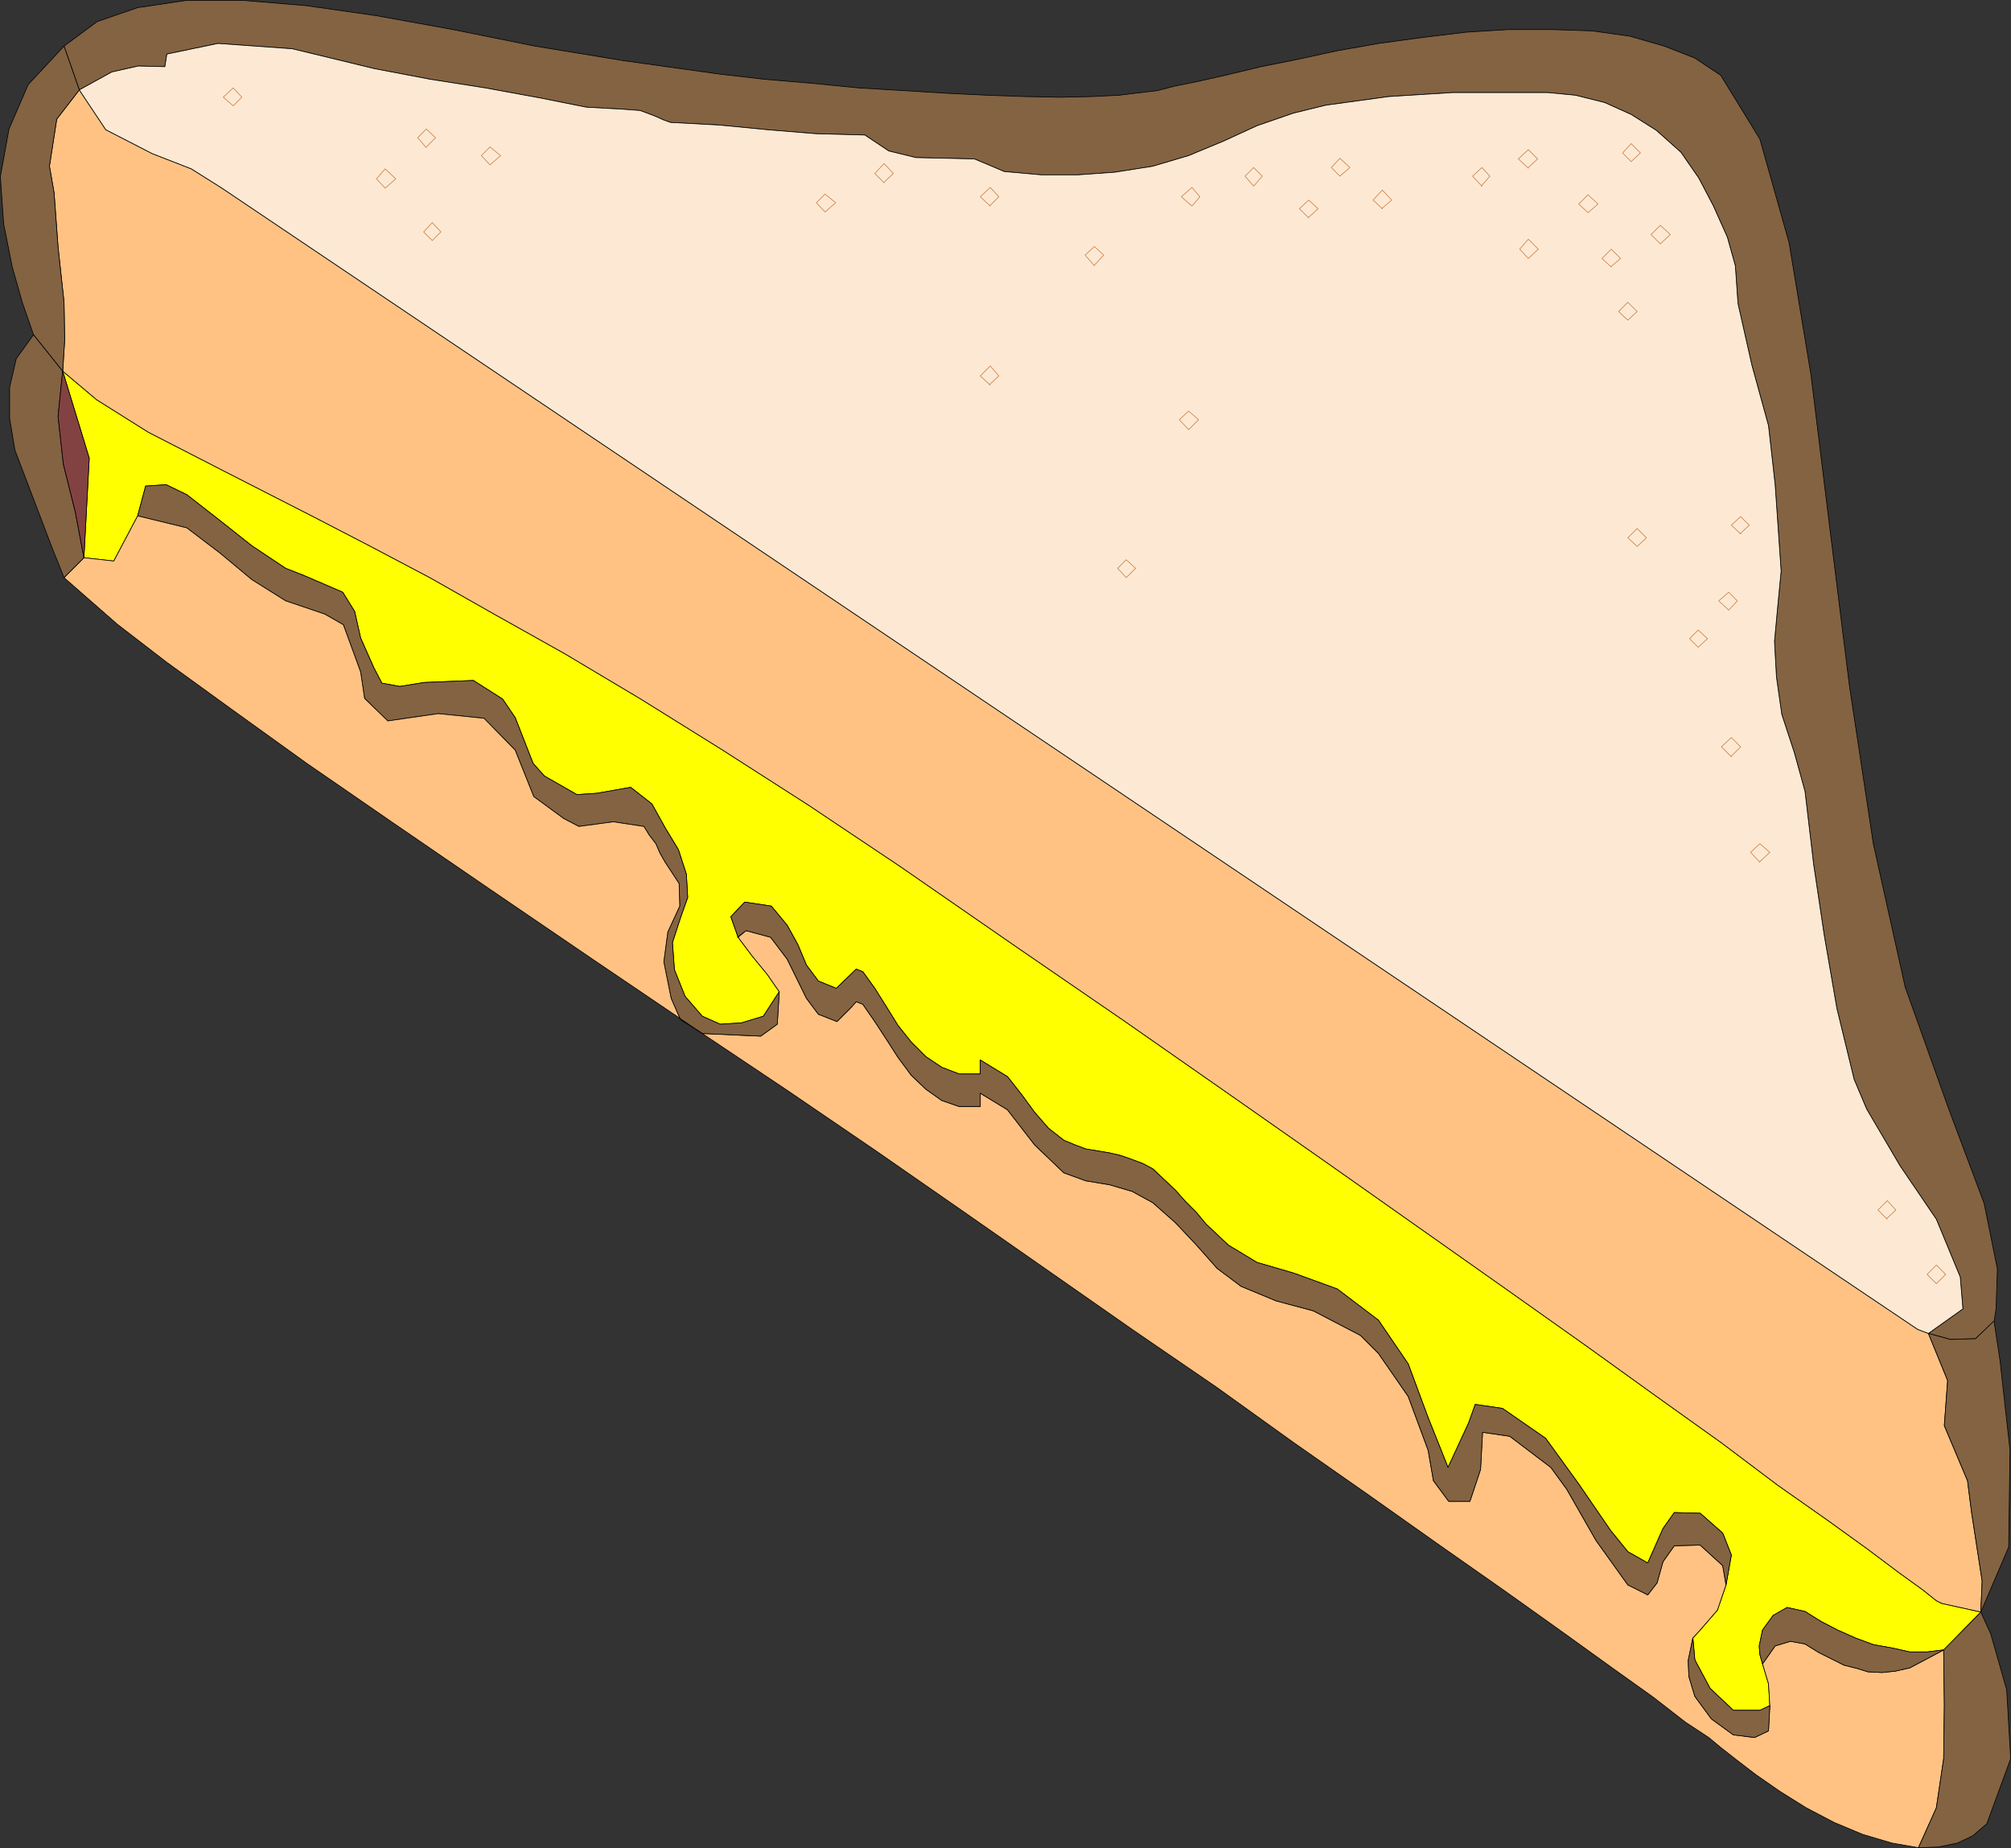<?xml version="1.0" encoding="UTF-8" standalone="no"?>
<svg
   version="1.0"
   width="129.595mm"
   height="119.072mm"
   id="svg63"
   sodipodi:docname="Sandwich - Half 2.wmf"
   xmlns:inkscape="http://www.inkscape.org/namespaces/inkscape"
   xmlns:sodipodi="http://sodipodi.sourceforge.net/DTD/sodipodi-0.dtd"
   xmlns="http://www.w3.org/2000/svg"
   xmlns:svg="http://www.w3.org/2000/svg">
  <rect width="100%" height="100%" fill="#333333" stroke="none"/>
  <sodipodi:namedview
     id="namedview63"
     pagecolor="#ffffff"
     bordercolor="#000000"
     borderopacity="0.25"
     inkscape:showpageshadow="2"
     inkscape:pageopacity="0.0"
     inkscape:pagecheckerboard="0"
     inkscape:deskcolor="#d1d1d1"
     inkscape:document-units="mm" />
  <defs
     id="defs1">
    <pattern
       id="WMFhbasepattern"
       patternUnits="userSpaceOnUse"
       width="6"
       height="6"
       x="0"
       y="0" />
  </defs>
  <path
     style="fill:#836342;fill-opacity:1;fill-rule:evenodd;stroke:none"
     d="m 15.594,11.231 3.717,10.665 7.918,-4.363 6.464,-1.454 6.464,0.162 0.485,-3.07 12.443,-2.585 18.099,1.293 20.038,4.848 13.574,2.585 13.413,2.101 13.251,2.424 11.312,2.262 8.726,0.485 4.363,0.323 1.778,0.646 2.101,0.808 1.778,0.808 1.778,0.646 11.958,0.646 11.635,1.131 11.797,0.97 11.958,0.323 5.818,3.878 6.626,1.616 7.272,0.162 6.949,0.162 3.878,1.616 3.394,1.454 9.05,0.808 h 8.888 l 9.05,-0.646 9.211,-1.454 8.726,-2.585 8.565,-3.555 8.08,-3.717 8.888,-3.07 7.918,-1.939 15.352,-2.101 15.514,-0.97 h 15.514 7.595 l 6.787,0.646 7.11,1.778 6.464,2.909 6.141,3.878 5.979,5.333 4.363,6.302 3.555,6.787 3.394,7.595 1.939,6.949 0.646,9.211 3.394,15.028 4.04,14.705 1.616,14.382 1.454,21.007 -0.808,8.403 -0.808,8.726 0.485,8.726 1.293,9.049 3.07,9.372 2.586,9.372 2.101,17.775 2.586,17.29 3.07,17.775 4.202,17.29 3.07,7.272 8.08,13.735 8.888,13.089 5.818,14.059 0.646,7.756 -8.403,5.979 5.333,1.454 6.141,-0.162 4.525,-4.201 0.485,-3.07 0.323,-9.696 -3.232,-15.998 -8.726,-23.269 -10.504,-29.41 -7.757,-34.904 -5.818,-38.459 -4.848,-38.944 -4.525,-36.843 -5.333,-32.157 -7.11,-25.209 -9.534,-15.513 -6.302,-4.201 -7.434,-2.909 -8.403,-2.424 -9.211,-1.293 -9.858,-0.323 h -10.504 l -10.342,0.646 -10.666,1.293 -10.666,1.454 -10.019,1.778 -9.696,2.101 -8.888,1.778 -8.08,1.939 -7.11,1.616 -5.656,1.131 -4.363,1.131 -4.04,0.485 -5.333,0.646 -6.626,0.323 -7.757,0.162 -8.403,-0.162 -9.211,-0.323 -10.019,-0.485 L 220.018,22.057 209.191,21.411 197.717,20.28 186.244,19.31 175.093,18.018 151.985,14.786 130.33,11.231 110.292,7.191 91.546,3.797 74.578,1.374 59.065,0.081 H 45.49 L 33.532,1.858 23.674,5.252 Z"
     id="path1" />
  <path
     style="fill:none;stroke:#000000;stroke-width:0.162px;stroke-linecap:round;stroke-linejoin:round;stroke-miterlimit:4;stroke-dasharray:none;stroke-opacity:1"
     d="m 15.594,11.231 3.717,10.665 7.918,-4.363 6.464,-1.454 6.464,0.162 0.485,-3.07 12.443,-2.585 18.099,1.293 20.038,4.848 13.574,2.585 13.413,2.101 13.251,2.424 11.312,2.262 8.726,0.485 4.363,0.323 1.778,0.646 2.101,0.808 1.778,0.808 1.778,0.646 11.958,0.646 11.635,1.131 11.797,0.97 11.958,0.323 5.818,3.878 6.626,1.616 7.272,0.162 6.949,0.162 3.878,1.616 3.394,1.454 9.05,0.808 h 8.888 l 9.05,-0.646 9.211,-1.454 8.726,-2.585 8.565,-3.555 8.08,-3.717 8.888,-3.07 7.918,-1.939 15.352,-2.101 15.514,-0.97 h 15.514 7.595 l 6.787,0.646 7.11,1.778 6.464,2.909 6.141,3.878 5.979,5.333 4.363,6.302 3.555,6.787 3.394,7.595 1.939,6.949 0.646,9.211 3.394,15.028 4.04,14.705 1.616,14.382 1.454,21.007 -0.808,8.403 -0.808,8.726 0.485,8.726 1.293,9.049 3.07,9.372 2.586,9.372 2.101,17.775 2.586,17.29 3.07,17.775 4.202,17.29 3.07,7.272 8.08,13.735 8.888,13.089 5.818,14.059 0.646,7.756 -8.403,5.979 5.333,1.454 6.141,-0.162 4.525,-4.201 0.485,-3.07 0.323,-9.696 -3.232,-15.998 -8.726,-23.269 -10.504,-29.41 -7.757,-34.904 -5.818,-38.459 -4.848,-38.944 -4.525,-36.843 -5.333,-32.157 -7.11,-25.209 -9.534,-15.513 -6.302,-4.201 -7.434,-2.909 -8.403,-2.424 -9.211,-1.293 -9.858,-0.323 h -10.504 l -10.342,0.646 -10.666,1.293 -10.666,1.454 -10.019,1.778 -9.696,2.101 -8.888,1.778 -8.08,1.939 -7.11,1.616 -5.656,1.131 -4.363,1.131 -4.04,0.485 -5.333,0.646 -6.626,0.323 -7.757,0.162 -8.403,-0.162 -9.211,-0.323 -10.019,-0.485 L 220.018,22.057 209.191,21.411 197.717,20.28 186.244,19.31 175.093,18.018 151.985,14.786 130.33,11.231 110.292,7.191 91.546,3.797 74.578,1.374 59.065,0.081 H 45.49 L 33.532,1.858 23.674,5.252 15.594,11.231 v 0"
     id="path2" />
  <path
     style="fill:#ffc283;fill-opacity:1;fill-rule:evenodd;stroke:none"
     d="m 482.456,392.591 0.323,-7.595 -2.586,-16.806 -0.97,-7.595 -5.656,-13.412 0.808,-10.988 -4.686,-11.473 -2.586,-0.97 L 54.055,45.812 46.622,41.125 37.087,37.409 25.775,31.591 l -6.464,-9.696 -5.494,7.11 -1.778,11.473 1.131,6.464 0.97,13.251 1.454,13.412 0.162,9.211 -0.485,7.595 8.242,6.949 12.605,7.918 17.938,9.211 22.462,11.473 13.413,6.949 14.706,7.756 15.675,8.888 17.291,9.696 18.422,10.988 19.715,12.281 21.17,13.574 22.462,15.028 27.795,19.23 26.826,18.422 25.694,17.937 23.755,16.644 22.462,15.836 20.846,14.705 19.392,13.735 17.291,12.443 15.837,11.312 13.736,10.342 11.958,8.403 9.858,7.11 7.757,5.817 5.818,4.201 3.232,2.585 1.293,0.646 z"
     id="path3" />
  <path
     style="fill:none;stroke:#000000;stroke-width:0.162px;stroke-linecap:round;stroke-linejoin:round;stroke-miterlimit:4;stroke-dasharray:none;stroke-opacity:1"
     d="m 482.456,392.591 0.323,-7.595 -2.586,-16.806 -0.97,-7.595 -5.656,-13.412 0.808,-10.988 -4.686,-11.473 -2.586,-0.97 L 54.055,45.812 46.622,41.125 37.087,37.409 25.775,31.591 l -6.464,-9.696 -5.494,7.11 -1.778,11.473 1.131,6.464 0.97,13.251 1.454,13.412 0.162,9.211 -0.485,7.595 8.242,6.949 12.605,7.918 17.938,9.211 22.462,11.473 13.413,6.949 14.706,7.756 15.675,8.888 17.291,9.696 18.422,10.988 19.715,12.281 21.17,13.574 22.462,15.028 27.795,19.23 26.826,18.422 25.694,17.937 23.755,16.644 22.462,15.836 20.846,14.705 19.392,13.735 17.291,12.443 15.837,11.312 13.736,10.342 11.958,8.403 9.858,7.11 7.757,5.817 5.818,4.201 3.232,2.585 1.293,0.646 9.534,2.101 v 0"
     id="path4" />
  <path
     style="fill:#ffff00;fill-opacity:1;fill-rule:evenodd;stroke:none"
     d="m 482.456,392.591 -9.534,-2.101 -1.293,-0.646 -3.232,-2.585 -5.818,-4.201 -7.757,-5.817 -9.858,-7.11 -11.958,-8.403 -13.736,-10.342 -15.837,-11.312 -17.291,-12.443 -19.392,-13.735 -20.846,-14.705 -22.462,-15.836 -23.755,-16.644 -25.694,-17.937 -26.826,-18.422 -27.795,-19.23 -22.462,-15.028 -21.17,-13.574 -19.715,-12.281 -18.422,-10.988 -17.291,-9.696 -15.675,-8.888 -14.706,-7.756 -13.413,-6.949 -22.462,-11.473 -17.938,-9.211 -12.605,-7.918 -8.242,-6.949 6.464,21.169 -1.293,24.239 7.272,0.808 5.818,-10.988 1.939,-7.272 5.01,-0.323 5.01,2.424 8.08,6.302 7.757,6.141 8.242,5.494 4.525,1.778 9.373,4.04 2.909,4.686 1.454,6.464 3.232,7.272 1.939,3.717 4.363,0.808 5.979,-0.97 11.958,-0.485 7.11,4.525 3.07,4.525 4.363,11.15 2.747,3.07 7.918,4.525 4.848,-0.323 8.242,-1.454 5.171,4.04 3.232,5.817 3.232,5.333 1.939,5.979 0.323,5.656 -1.778,5.009 -1.939,5.979 0.485,6.625 2.586,6.464 4.202,4.848 4.363,1.939 5.171,-0.323 5.333,-1.616 3.878,-5.979 -2.909,-4.201 -3.717,-4.525 -3.394,-4.525 -1.778,-5.009 3.394,-3.555 6.464,0.97 3.878,4.686 2.586,4.686 2.101,5.009 2.909,3.878 4.363,1.778 4.848,-4.686 1.616,0.646 2.909,4.04 2.747,4.363 2.909,4.686 3.232,4.04 3.555,3.555 3.878,2.585 4.202,1.616 h 5.171 v -3.393 l 6.626,4.04 3.555,4.525 3.07,4.201 3.394,3.878 3.717,2.909 2.747,1.131 2.586,0.97 2.909,0.485 2.909,0.485 2.747,0.646 2.747,0.97 2.586,0.97 2.424,1.293 2.747,2.585 2.747,2.586 2.424,2.747 2.747,2.747 2.262,2.747 2.747,2.585 2.747,2.585 6.949,4.201 8.888,2.585 10.666,3.878 10.019,7.595 7.272,10.665 4.848,13.089 4.848,12.119 5.01,-10.827 1.616,-4.525 6.626,0.97 10.504,7.272 8.08,11.15 7.757,11.312 4.202,5.171 4.848,2.747 3.717,-8.403 2.747,-3.878 6.302,0.162 5.494,4.848 2.101,5.333 -1.293,7.272 -2.101,6.141 -4.202,4.848 -1.778,1.939 0.485,5.333 3.717,6.949 5.656,5.333 h 6.464 l 2.424,-1.131 -0.323,-5.333 -1.454,-4.848 -0.646,-2.262 -0.162,-2.101 0.808,-3.878 2.586,-3.555 3.394,-1.939 4.363,0.97 3.878,2.424 4.04,2.101 4.363,1.939 4.363,1.616 4.525,0.808 4.363,0.97 h 4.202 l 4.04,-0.485 z"
     id="path5" />
  <path
     style="fill:none;stroke:#000000;stroke-width:0.162px;stroke-linecap:round;stroke-linejoin:round;stroke-miterlimit:4;stroke-dasharray:none;stroke-opacity:1"
     d="m 482.456,392.591 -9.534,-2.101 -1.293,-0.646 -3.232,-2.585 -5.818,-4.201 -7.757,-5.817 -9.858,-7.11 -11.958,-8.403 -13.736,-10.342 -15.837,-11.312 -17.291,-12.443 -19.392,-13.735 -20.846,-14.705 -22.462,-15.836 -23.755,-16.644 -25.694,-17.937 -26.826,-18.422 -27.795,-19.23 -22.462,-15.028 -21.17,-13.574 -19.715,-12.281 -18.422,-10.988 -17.291,-9.696 -15.675,-8.888 -14.706,-7.756 -13.413,-6.949 -22.462,-11.473 -17.938,-9.211 -12.605,-7.918 -8.242,-6.949 6.464,21.169 -1.293,24.239 7.272,0.808 5.818,-10.988 1.939,-7.272 5.01,-0.323 5.01,2.424 8.08,6.302 7.757,6.141 8.242,5.494 4.525,1.778 9.373,4.04 2.909,4.686 1.454,6.464 3.232,7.272 1.939,3.717 4.363,0.808 5.979,-0.97 11.958,-0.485 7.11,4.525 3.07,4.525 4.363,11.15 2.747,3.07 7.918,4.525 4.848,-0.323 8.242,-1.454 5.171,4.04 3.232,5.817 3.232,5.333 1.939,5.979 0.323,5.656 -1.778,5.009 -1.939,5.979 0.485,6.625 2.586,6.464 4.202,4.848 4.363,1.939 5.171,-0.323 5.333,-1.616 3.878,-5.979 -2.909,-4.201 -3.717,-4.525 -3.394,-4.525 -1.778,-5.009 3.394,-3.555 6.464,0.97 3.878,4.686 2.586,4.686 2.101,5.009 2.909,3.878 4.363,1.778 4.848,-4.686 1.616,0.646 2.909,4.04 2.747,4.363 2.909,4.686 3.232,4.04 3.555,3.555 3.878,2.585 4.202,1.616 h 5.171 v -3.393 l 6.626,4.04 3.555,4.525 3.07,4.201 3.394,3.878 3.717,2.909 2.747,1.131 2.586,0.97 2.909,0.485 2.909,0.485 2.747,0.646 2.747,0.97 2.586,0.97 2.424,1.293 2.747,2.585 2.747,2.586 2.424,2.747 2.747,2.747 2.262,2.747 2.747,2.585 2.747,2.585 6.949,4.201 8.888,2.585 10.666,3.878 10.019,7.595 7.272,10.665 4.848,13.089 4.848,12.119 5.01,-10.827 1.616,-4.525 6.626,0.97 10.504,7.272 8.08,11.15 7.757,11.312 4.202,5.171 4.848,2.747 3.717,-8.403 2.747,-3.878 6.302,0.162 5.494,4.848 2.101,5.333 -1.293,7.272 -2.101,6.141 -4.202,4.848 -1.778,1.939 0.485,5.333 3.717,6.949 5.656,5.333 h 6.464 l 2.424,-1.131 -0.323,-5.333 -1.454,-4.848 -0.646,-2.262 -0.162,-2.101 0.808,-3.878 2.586,-3.555 3.394,-1.939 4.363,0.97 3.878,2.424 4.04,2.101 4.363,1.939 4.363,1.616 4.525,0.808 4.363,0.97 h 4.202 l 4.04,-0.485 9.05,-9.211 v 0"
     id="path6" />
  <path
     style="fill:#fde9d3;fill-opacity:1;fill-rule:evenodd;stroke:none"
     d="m 19.311,21.896 6.464,9.696 11.312,5.817 9.534,3.717 7.434,4.686 413.049,277.94 2.586,0.97 8.403,-5.979 -0.646,-7.756 -5.818,-14.059 -8.888,-13.089 -8.08,-13.735 -3.07,-7.272 -4.202,-17.29 -3.07,-17.775 -2.586,-17.29 -2.101,-17.775 -2.586,-9.372 -3.07,-9.372 -1.293,-9.049 -0.485,-8.726 0.808,-8.726 0.808,-8.403 -1.454,-21.007 -1.616,-14.382 -4.04,-14.705 -3.394,-15.028 -0.646,-9.211 -1.939,-6.949 -3.394,-7.595 -3.555,-6.787 -4.363,-6.302 -5.979,-5.333 -6.141,-3.878 -6.464,-2.909 -7.11,-1.778 -6.787,-0.646 h -7.595 -15.514 l -15.514,0.97 -15.352,2.101 -7.918,1.939 -8.888,3.07 -8.08,3.717 -8.565,3.555 -8.726,2.585 -9.211,1.454 -9.05,0.646 h -8.888 l -9.05,-0.808 -3.394,-1.454 -3.878,-1.616 -6.949,-0.162 -7.272,-0.162 -6.626,-1.616 -5.818,-3.878 -11.958,-0.323 -11.797,-0.97 -11.635,-1.131 -11.958,-0.646 -1.778,-0.646 -1.778,-0.808 -2.101,-0.808 -1.778,-0.646 -4.363,-0.323 -8.726,-0.485 L 131.461,23.835 118.21,21.411 104.797,19.31 91.223,16.725 71.185,11.877 53.086,10.584 l -12.443,2.585 -0.485,3.07 -6.464,-0.162 -6.464,1.454 -7.918,4.363 z"
     id="path7" />
  <path
     style="fill:none;stroke:#000000;stroke-width:0.162px;stroke-linecap:round;stroke-linejoin:round;stroke-miterlimit:4;stroke-dasharray:none;stroke-opacity:1"
     d="m 19.311,21.896 6.464,9.696 11.312,5.817 9.534,3.717 7.434,4.686 413.049,277.94 2.586,0.97 8.403,-5.979 -0.646,-7.756 -5.818,-14.059 -8.888,-13.089 -8.08,-13.735 -3.07,-7.272 -4.202,-17.29 -3.07,-17.775 -2.586,-17.29 -2.101,-17.775 -2.586,-9.372 -3.07,-9.372 -1.293,-9.049 -0.485,-8.726 0.808,-8.726 0.808,-8.403 -1.454,-21.007 -1.616,-14.382 -4.04,-14.705 -3.394,-15.028 -0.646,-9.211 -1.939,-6.949 -3.394,-7.595 -3.555,-6.787 -4.363,-6.302 -5.979,-5.333 -6.141,-3.878 -6.464,-2.909 -7.11,-1.778 -6.787,-0.646 h -7.595 -15.514 l -15.514,0.97 -15.352,2.101 -7.918,1.939 -8.888,3.07 -8.08,3.717 -8.565,3.555 -8.726,2.585 -9.211,1.454 -9.05,0.646 h -8.888 l -9.05,-0.808 -3.394,-1.454 -3.878,-1.616 -6.949,-0.162 -7.272,-0.162 -6.626,-1.616 -5.818,-3.878 -11.958,-0.323 -11.797,-0.97 -11.635,-1.131 -11.958,-0.646 -1.778,-0.646 -1.778,-0.808 -2.101,-0.808 -1.778,-0.646 -4.363,-0.323 -8.726,-0.485 L 131.461,23.835 118.21,21.411 104.797,19.31 91.223,16.725 71.185,11.877 53.086,10.584 l -12.443,2.585 -0.485,3.07 -6.464,-0.162 -6.464,1.454 -7.918,4.363 v 0"
     id="path8" />
  <path
     style="fill:#ffc283;fill-opacity:1;fill-rule:evenodd;stroke:none"
     d="m 467.266,449.956 4.363,-9.696 1.778,-11.958 0.162,-13.089 -0.162,-13.412 -8.242,4.363 -3.555,0.808 -3.232,0.323 -3.394,-0.162 -2.586,-0.808 -3.232,-0.808 -2.909,-1.454 -3.232,-1.616 -3.394,-2.101 -3.555,-0.646 -3.717,1.131 -3.07,4.363 1.454,4.848 0.323,5.333 -0.323,6.141 -3.394,1.616 -5.171,-0.646 -5.333,-3.878 -4.04,-5.494 -1.454,-4.848 -0.162,-3.878 1.131,-5.494 1.778,-1.939 4.202,-4.848 2.101,-6.141 -0.808,-4.686 -5.494,-5.009 -6.302,0.162 -2.747,3.878 -1.454,5.171 -2.262,2.909 -4.848,-2.424 -7.757,-10.827 -7.11,-12.443 -3.878,-5.333 -10.019,-7.595 -6.626,-0.97 -0.485,9.049 -2.586,7.756 h -5.171 l -3.717,-5.009 -1.293,-7.433 -4.848,-13.089 -7.272,-10.504 -4.363,-4.363 -11.474,-5.979 -9.05,-2.424 -8.565,-3.555 -5.818,-4.363 -5.01,-5.656 -5.171,-5.494 -5.494,-4.848 -5.01,-2.747 -5.494,-1.616 -5.818,-0.97 -5.333,-1.939 -7.11,-6.787 -6.626,-8.564 -6.626,-4.04 v 3.232 h -5.171 l -4.202,-1.454 -3.878,-2.747 -3.555,-3.393 -3.232,-4.363 -2.909,-4.525 -2.747,-4.201 -2.909,-4.201 -1.616,-0.646 -1.131,1.293 -1.293,1.293 -1.131,1.131 -1.131,1.131 -4.525,-1.778 -2.909,-3.878 -4.686,-9.534 -4.04,-5.333 -5.979,-1.616 -1.939,1.616 3.394,4.525 3.717,4.525 2.909,4.201 -0.485,7.918 -4.04,2.909 -14.221,-0.646 21.008,14.059 21.331,14.543 21.17,14.705 20.846,14.543 20.362,14.22 20.523,14.059 18.907,13.574 18.261,12.766 17.13,12.119 15.675,10.988 14.059,10.019 12.12,8.726 10.181,7.272 7.918,6.141 5.656,3.717 2.909,2.424 3.717,2.909 4.848,3.717 5.818,4.04 6.464,4.04 6.787,3.555 6.949,2.909 7.11,2.101 6.464,1.131 z"
     id="path9" />
  <path
     style="fill:none;stroke:#000000;stroke-width:0.162px;stroke-linecap:round;stroke-linejoin:round;stroke-miterlimit:4;stroke-dasharray:none;stroke-opacity:1"
     d="m 467.266,449.956 4.363,-9.696 1.778,-11.958 0.162,-13.089 -0.162,-13.412 -8.242,4.363 -3.555,0.808 -3.232,0.323 -3.394,-0.162 -2.586,-0.808 -3.232,-0.808 -2.909,-1.454 -3.232,-1.616 -3.394,-2.101 -3.555,-0.646 -3.717,1.131 -3.07,4.363 1.454,4.848 0.323,5.333 -0.323,6.141 -3.394,1.616 -5.171,-0.646 -5.333,-3.878 -4.04,-5.494 -1.454,-4.848 -0.162,-3.878 1.131,-5.494 1.778,-1.939 4.202,-4.848 2.101,-6.141 -0.808,-4.686 -5.494,-5.009 -6.302,0.162 -2.747,3.878 -1.454,5.171 -2.262,2.909 -4.848,-2.424 -7.757,-10.827 -7.11,-12.443 -3.878,-5.333 -10.019,-7.595 -6.626,-0.97 -0.485,9.049 -2.586,7.756 h -5.171 l -3.717,-5.009 -1.293,-7.433 -4.848,-13.089 -7.272,-10.504 -4.363,-4.363 -11.474,-5.979 -9.05,-2.424 -8.565,-3.555 -5.818,-4.363 -5.01,-5.656 -5.171,-5.494 -5.494,-4.848 -5.01,-2.747 -5.494,-1.616 -5.818,-0.97 -5.333,-1.939 -7.11,-6.787 -6.626,-8.564 -6.626,-4.04 v 3.232 h -5.171 l -4.202,-1.454 -3.878,-2.747 -3.555,-3.393 -3.232,-4.363 -2.909,-4.525 -2.747,-4.201 -2.909,-4.201 -1.616,-0.646 -1.131,1.293 -1.293,1.293 -1.131,1.131 -1.131,1.131 -4.525,-1.778 -2.909,-3.878 -4.686,-9.534 -4.04,-5.333 -5.979,-1.616 -1.939,1.616 3.394,4.525 3.717,4.525 2.909,4.201 -0.485,7.918 -4.04,2.909 -14.221,-0.646 21.008,14.059 21.331,14.543 21.17,14.705 20.846,14.543 20.362,14.22 20.523,14.059 18.907,13.574 18.261,12.766 17.13,12.119 15.675,10.988 14.059,10.019 12.12,8.726 10.181,7.272 7.918,6.141 5.656,3.717 2.909,2.424 3.717,2.909 4.848,3.717 5.818,4.04 6.464,4.04 6.787,3.555 6.949,2.909 7.11,2.101 6.464,1.131 v 0"
     id="path10" />
  <path
     style="fill:#836342;fill-opacity:1;fill-rule:evenodd;stroke:none"
     d="m 179.618,228.25 2.101,-1.616 5.979,1.616 4.04,5.333 4.686,9.534 2.909,3.878 4.525,1.778 1.131,-1.131 1.131,-1.131 1.293,-1.293 1.131,-1.293 1.616,0.646 2.909,4.201 2.747,4.201 2.909,4.525 3.232,4.363 3.555,3.393 3.878,2.747 4.202,1.454 h 5.171 v -3.232 l 6.626,4.04 6.626,8.564 7.11,6.787 5.333,1.939 5.818,0.97 5.494,1.616 5.01,2.747 5.494,4.848 5.171,5.494 5.01,5.656 5.818,4.363 8.565,3.555 9.05,2.424 11.474,5.979 4.363,4.363 7.272,10.504 4.848,13.089 1.293,7.433 3.717,5.009 h 5.171 l 2.586,-7.756 0.485,-9.049 6.626,0.97 10.019,7.595 3.878,5.333 7.11,12.443 7.757,10.827 4.848,2.424 2.262,-2.909 1.454,-5.171 2.747,-3.878 6.302,-0.162 5.494,5.009 0.808,4.686 1.293,-7.272 -2.101,-5.333 -5.494,-4.848 -6.302,-0.162 -2.747,3.878 -3.717,8.403 -4.848,-2.747 -4.202,-5.171 -7.757,-11.312 -8.08,-11.15 -10.504,-7.272 -6.626,-0.97 -1.616,4.525 -5.01,10.827 -4.848,-12.119 -4.848,-13.089 -7.272,-10.665 -10.019,-7.595 -10.666,-3.878 -8.888,-2.585 -6.949,-4.201 -2.747,-2.585 -2.747,-2.585 -2.262,-2.747 -2.747,-2.747 -2.424,-2.747 -2.747,-2.586 -2.747,-2.585 -2.424,-1.293 -2.586,-0.97 -2.747,-0.97 -2.747,-0.646 -2.909,-0.485 -2.909,-0.485 -2.586,-0.97 -2.747,-1.131 -3.717,-2.909 -3.394,-3.878 -3.07,-4.201 -3.555,-4.525 -6.626,-4.04 v 3.393 h -5.171 l -4.202,-1.616 -3.878,-2.585 -3.555,-3.555 -3.232,-4.04 -2.909,-4.686 -2.747,-4.363 -2.909,-4.04 -1.616,-0.646 -4.848,4.686 -4.363,-1.778 -2.909,-3.878 -2.101,-5.009 -2.586,-4.686 -3.878,-4.686 -6.464,-0.97 -3.394,3.555 1.778,5.009 v 0 z"
     id="path11" />
  <path
     style="fill:none;stroke:#000000;stroke-width:0.162px;stroke-linecap:round;stroke-linejoin:round;stroke-miterlimit:4;stroke-dasharray:none;stroke-opacity:1"
     d="m 179.618,228.25 2.101,-1.616 5.979,1.616 4.04,5.333 4.686,9.534 2.909,3.878 4.525,1.778 1.131,-1.131 1.131,-1.131 1.293,-1.293 1.131,-1.293 1.616,0.646 2.909,4.201 2.747,4.201 2.909,4.525 3.232,4.363 3.555,3.393 3.878,2.747 4.202,1.454 h 5.171 v -3.232 l 6.626,4.04 6.626,8.564 7.11,6.787 5.333,1.939 5.818,0.97 5.494,1.616 5.01,2.747 5.494,4.848 5.171,5.494 5.01,5.656 5.818,4.363 8.565,3.555 9.05,2.424 11.474,5.979 4.363,4.363 7.272,10.504 4.848,13.089 1.293,7.433 3.717,5.009 h 5.171 l 2.586,-7.756 0.485,-9.049 6.626,0.97 10.019,7.595 3.878,5.333 7.11,12.443 7.757,10.827 4.848,2.424 2.262,-2.909 1.454,-5.171 2.747,-3.878 6.302,-0.162 5.494,5.009 0.808,4.686 1.293,-7.272 -2.101,-5.333 -5.494,-4.848 -6.302,-0.162 -2.747,3.878 -3.717,8.403 -4.848,-2.747 -4.202,-5.171 -7.757,-11.312 -8.08,-11.15 -10.504,-7.272 -6.626,-0.97 -1.616,4.525 -5.01,10.827 -4.848,-12.119 -4.848,-13.089 -7.272,-10.665 -10.019,-7.595 -10.666,-3.878 -8.888,-2.585 -6.949,-4.201 -2.747,-2.585 -2.747,-2.585 -2.262,-2.747 -2.747,-2.747 -2.424,-2.747 -2.747,-2.586 -2.747,-2.585 -2.424,-1.293 -2.586,-0.97 -2.747,-0.97 -2.747,-0.646 -2.909,-0.485 -2.909,-0.485 -2.586,-0.97 -2.747,-1.131 -3.717,-2.909 -3.394,-3.878 -3.07,-4.201 -3.555,-4.525 -6.626,-4.04 v 3.393 h -5.171 l -4.202,-1.616 -3.878,-2.585 -3.555,-3.555 -3.232,-4.04 -2.909,-4.686 -2.747,-4.363 -2.909,-4.04 -1.616,-0.646 -4.848,4.686 -4.363,-1.778 -2.909,-3.878 -2.101,-5.009 -2.586,-4.686 -3.878,-4.686 -6.464,-0.97 -3.394,3.555 1.778,5.009 v 0"
     id="path12" />
  <path
     style="fill:#836342;fill-opacity:1;fill-rule:evenodd;stroke:none"
     d="m 171.053,251.681 14.221,0.646 4.04,-2.909 0.485,-7.918 -3.878,5.979 -5.333,1.616 -5.171,0.323 -4.363,-1.939 -4.202,-4.848 -2.586,-6.464 -0.485,-6.625 1.939,-5.979 1.778,-5.009 -0.323,-5.656 -1.939,-5.979 -3.232,-5.333 -3.232,-5.817 -5.171,-4.04 -8.242,1.454 -4.848,0.323 -7.918,-4.525 -2.747,-3.07 -4.363,-11.15 -3.07,-4.525 -7.11,-4.525 -11.958,0.485 -5.979,0.97 -4.363,-0.808 -1.939,-3.717 -3.232,-7.272 -1.454,-6.464 -2.909,-4.686 -9.373,-4.04 -4.525,-1.778 -8.242,-5.494 -7.757,-6.141 -8.08,-6.302 -5.01,-2.424 -5.01,0.323 -1.939,7.272 11.958,2.909 8.08,6.141 7.757,6.464 8.242,5.171 9.534,3.232 4.525,2.585 4.202,11.473 0.97,6.464 5.656,5.494 12.282,-1.778 11.15,1.131 7.595,7.756 4.525,11.312 7.272,5.333 3.717,1.939 8.403,-1.131 7.434,1.131 1.293,2.101 1.616,2.101 0.97,2.262 1.293,2.262 3.394,5.171 0.162,5.494 -2.909,6.302 -0.97,7.272 1.778,8.888 2.262,5.171 z"
     id="path13" />
  <path
     style="fill:none;stroke:#000000;stroke-width:0.162px;stroke-linecap:round;stroke-linejoin:round;stroke-miterlimit:4;stroke-dasharray:none;stroke-opacity:1"
     d="m 171.053,251.681 14.221,0.646 4.04,-2.909 0.485,-7.918 -3.878,5.979 -5.333,1.616 -5.171,0.323 -4.363,-1.939 -4.202,-4.848 -2.586,-6.464 -0.485,-6.625 1.939,-5.979 1.778,-5.009 -0.323,-5.656 -1.939,-5.979 -3.232,-5.333 -3.232,-5.817 -5.171,-4.04 -8.242,1.454 -4.848,0.323 -7.918,-4.525 -2.747,-3.07 -4.363,-11.15 -3.07,-4.525 -7.11,-4.525 -11.958,0.485 -5.979,0.97 -4.363,-0.808 -1.939,-3.717 -3.232,-7.272 -1.454,-6.464 -2.909,-4.686 -9.373,-4.04 -4.525,-1.778 -8.242,-5.494 -7.757,-6.141 -8.08,-6.302 -5.01,-2.424 -5.01,0.323 -1.939,7.272 11.958,2.909 8.08,6.141 7.757,6.464 8.242,5.171 9.534,3.232 4.525,2.585 4.202,11.473 0.97,6.464 5.656,5.494 12.282,-1.778 11.15,1.131 7.595,7.756 4.525,11.312 7.272,5.333 3.717,1.939 8.403,-1.131 7.434,1.131 1.293,2.101 1.616,2.101 0.97,2.262 1.293,2.262 3.394,5.171 0.162,5.494 -2.909,6.302 -0.97,7.272 1.778,8.888 2.262,5.171 5.333,3.393 v 0"
     id="path14" />
  <path
     style="fill:#ffc283;fill-opacity:1;fill-rule:evenodd;stroke:none"
     d="m 171.053,251.681 -5.333,-3.393 -2.262,-5.171 -1.778,-8.888 0.97,-7.272 2.909,-6.302 -0.162,-5.494 -3.394,-5.171 -1.293,-2.262 -0.97,-2.262 -1.616,-2.101 -1.293,-2.101 -7.434,-1.131 -8.403,1.131 -3.717,-1.939 -7.272,-5.333 -4.525,-11.312 -7.595,-7.756 -11.15,-1.131 -12.282,1.778 -5.656,-5.494 -0.97,-6.464 -4.202,-11.473 -4.525,-2.585 -9.534,-3.232 -8.242,-5.171 -7.757,-6.464 -8.08,-6.141 -11.958,-2.909 -5.818,10.988 -7.272,-0.808 -4.848,4.848 12.928,11.312 11.958,9.211 15.837,11.473 18.422,13.251 21.331,14.705 23.109,15.836 25.371,17.29 z"
     id="path15" />
  <path
     style="fill:none;stroke:#000000;stroke-width:0.162px;stroke-linecap:round;stroke-linejoin:round;stroke-miterlimit:4;stroke-dasharray:none;stroke-opacity:1"
     d="m 171.053,251.681 -5.333,-3.393 -2.262,-5.171 -1.778,-8.888 0.97,-7.272 2.909,-6.302 -0.162,-5.494 -3.394,-5.171 -1.293,-2.262 -0.97,-2.262 -1.616,-2.101 -1.293,-2.101 -7.434,-1.131 -8.403,1.131 -3.717,-1.939 -7.272,-5.333 -4.525,-11.312 -7.595,-7.756 -11.15,-1.131 -12.282,1.778 -5.656,-5.494 -0.97,-6.464 -4.202,-11.473 -4.525,-2.585 -9.534,-3.232 -8.242,-5.171 -7.757,-6.464 -8.08,-6.141 -11.958,-2.909 -5.818,10.988 -7.272,-0.808 -4.848,4.848 12.928,11.312 11.958,9.211 15.837,11.473 18.422,13.251 21.331,14.705 23.109,15.836 25.371,17.29 26.502,17.937 v 0"
     id="path16" />
  <path
     style="fill:#836342;fill-opacity:1;fill-rule:evenodd;stroke:none"
     d="m 15.594,11.231 -8.726,9.372 -4.686,10.827 -2.101,11.635 0.808,11.473 2.101,10.504 2.424,8.564 2.747,7.918 7.11,8.888 0.485,-7.595 -0.162,-9.211 -1.454,-13.412 -0.97,-13.251 -1.131,-6.464 1.778,-11.473 5.494,-7.11 z"
     id="path17" />
  <path
     style="fill:none;stroke:#000000;stroke-width:0.162px;stroke-linecap:round;stroke-linejoin:round;stroke-miterlimit:4;stroke-dasharray:none;stroke-opacity:1"
     d="m 15.594,11.231 -8.726,9.372 -4.686,10.827 -2.101,11.635 0.808,11.473 2.101,10.504 2.424,8.564 2.747,7.918 7.11,8.888 0.485,-7.595 -0.162,-9.211 -1.454,-13.412 -0.97,-13.251 -1.131,-6.464 1.778,-11.473 5.494,-7.11 -3.717,-10.665 v 0"
     id="path18" />
  <path
     style="fill:#836342;fill-opacity:1;fill-rule:evenodd;stroke:none"
     d="m 485.527,321.813 -4.363,4.201 -6.141,0.162 -5.333,-1.454 4.686,11.473 -0.808,10.988 5.656,13.412 0.97,7.595 2.586,16.806 -0.323,7.595 6.787,-15.836 0.323,-23.593 -2.424,-21.815 -1.454,-9.534 v 0 z"
     id="path19" />
  <path
     style="fill:none;stroke:#000000;stroke-width:0.162px;stroke-linecap:round;stroke-linejoin:round;stroke-miterlimit:4;stroke-dasharray:none;stroke-opacity:1"
     d="m 485.527,321.813 -4.363,4.201 -6.141,0.162 -5.333,-1.454 4.686,11.473 -0.808,10.988 5.656,13.412 0.97,7.595 2.586,16.806 -0.323,7.595 6.787,-15.836 0.323,-23.593 -2.424,-21.815 -1.454,-9.534 v 0"
     id="path20" />
  <path
     style="fill:#836342;fill-opacity:1;fill-rule:evenodd;stroke:none"
     d="m 15.594,140.667 4.848,-4.848 -2.101,-11.15 -2.909,-11.635 -1.293,-11.635 1.131,-10.988 -7.11,-8.888 -4.202,5.817 -1.616,6.949 v 7.595 l 1.293,7.756 9.05,23.754 z"
     id="path21" />
  <path
     style="fill:none;stroke:#000000;stroke-width:0.162px;stroke-linecap:round;stroke-linejoin:round;stroke-miterlimit:4;stroke-dasharray:none;stroke-opacity:1"
     d="m 15.594,140.667 4.848,-4.848 -2.101,-11.15 -2.909,-11.635 -1.293,-11.635 1.131,-10.988 -7.11,-8.888 -4.202,5.817 -1.616,6.949 v 7.595 l 1.293,7.756 9.05,23.754 2.909,7.272 v 0"
     id="path22" />
  <path
     style="fill:#836342;fill-opacity:1;fill-rule:evenodd;stroke:none"
     d="m 482.456,392.591 -9.05,9.211 0.162,13.412 -0.162,13.089 -1.778,11.958 -4.363,9.696 4.848,-0.162 4.686,-0.97 3.717,-1.778 3.394,-2.909 5.818,-15.836 -0.97,-16.806 -3.878,-13.574 z"
     id="path23" />
  <path
     style="fill:none;stroke:#000000;stroke-width:0.162px;stroke-linecap:round;stroke-linejoin:round;stroke-miterlimit:4;stroke-dasharray:none;stroke-opacity:1"
     d="m 482.456,392.591 -9.05,9.211 0.162,13.412 -0.162,13.089 -1.778,11.958 -4.363,9.696 4.848,-0.162 4.686,-0.97 3.717,-1.778 3.394,-2.909 5.818,-15.836 -0.97,-16.806 -3.878,-13.574 -2.424,-5.333 v 0"
     id="path24" />
  <path
     style="fill:#834242;fill-opacity:1;fill-rule:evenodd;stroke:none"
     d="m 15.271,90.25 -1.131,11.15 1.293,11.635 2.909,11.635 2.101,11.15 1.293,-24.239 -6.464,-21.169 v 0 z"
     id="path25" />
  <path
     style="fill:none;stroke:#000000;stroke-width:0.162px;stroke-linecap:round;stroke-linejoin:round;stroke-miterlimit:4;stroke-dasharray:none;stroke-opacity:1"
     d="m 15.271,90.25 -1.131,11.15 1.293,11.635 2.909,11.635 2.101,11.15 1.293,-24.239 -6.464,-21.169 v 0"
     id="path26" />
  <path
     style="fill:#836342;fill-opacity:1;fill-rule:evenodd;stroke:none"
     d="m 473.245,401.802 -3.878,0.485 h -4.202 l -4.363,-0.97 -4.525,-0.808 -4.363,-1.616 -4.363,-1.939 -4.04,-2.101 -3.878,-2.424 -4.363,-0.97 -3.394,1.939 -2.586,3.555 -0.808,3.878 0.162,2.101 0.646,2.262 3.07,-4.363 3.717,-1.131 3.555,0.646 3.394,2.101 3.232,1.616 2.909,1.454 3.232,0.808 2.586,0.808 3.394,0.162 3.232,-0.323 3.555,-0.808 8.242,-4.363 v 0 z"
     id="path27" />
  <path
     style="fill:none;stroke:#000000;stroke-width:0.162px;stroke-linecap:round;stroke-linejoin:round;stroke-miterlimit:4;stroke-dasharray:none;stroke-opacity:1"
     d="m 473.245,401.802 -3.878,0.485 h -4.202 l -4.363,-0.97 -4.525,-0.808 -4.363,-1.616 -4.363,-1.939 -4.04,-2.101 -3.878,-2.424 -4.363,-0.97 -3.394,1.939 -2.586,3.555 -0.808,3.878 0.162,2.101 0.646,2.262 3.07,-4.363 3.717,-1.131 3.555,0.646 3.394,2.101 3.232,1.616 2.909,1.454 3.232,0.808 2.586,0.808 3.394,0.162 3.232,-0.323 3.555,-0.808 8.242,-4.363 v 0"
     id="path28" />
  <path
     style="fill:#836342;fill-opacity:1;fill-rule:evenodd;stroke:none"
     d="m 431.068,415.375 -2.424,1.131 h -6.464 l -5.656,-5.333 -3.717,-6.949 -0.485,-5.333 -1.131,5.494 0.162,3.878 1.454,4.848 4.04,5.494 5.333,3.878 5.171,0.646 3.394,-1.616 z"
     id="path29" />
  <path
     style="fill:none;stroke:#000000;stroke-width:0.162px;stroke-linecap:round;stroke-linejoin:round;stroke-miterlimit:4;stroke-dasharray:none;stroke-opacity:1"
     d="m 431.068,415.375 -2.424,1.131 h -6.464 l -5.656,-5.333 -3.717,-6.949 -0.485,-5.333 -1.131,5.494 0.162,3.878 1.454,4.848 4.04,5.494 5.333,3.878 5.171,0.646 3.394,-1.616 0.323,-6.141 v 0"
     id="path30" />
  <path
     style="fill:none;stroke:#ca7e47;stroke-width:0.162px;stroke-linecap:round;stroke-linejoin:round;stroke-miterlimit:4;stroke-dasharray:none;stroke-opacity:1"
     d="m 428.644,209.829 2.424,-2.262 -2.424,-2.101 -2.262,2.101 2.262,2.424 v 0"
     id="path31" />
  <path
     style="fill:none;stroke:#ca7e47;stroke-width:0.162px;stroke-linecap:round;stroke-linejoin:round;stroke-miterlimit:4;stroke-dasharray:none;stroke-opacity:1"
     d="m 289.506,104.632 2.424,-2.424 -2.424,-2.101 -2.262,2.101 2.262,2.424 v 0"
     id="path32" />
  <path
     style="fill:none;stroke:#ca7e47;stroke-width:0.162px;stroke-linecap:round;stroke-linejoin:round;stroke-miterlimit:4;stroke-dasharray:none;stroke-opacity:1"
     d="m 396.485,77.969 2.262,-2.101 -2.262,-2.262 -2.262,2.262 2.262,2.101 v 0"
     id="path33" />
  <path
     style="fill:none;stroke:#ca7e47;stroke-width:0.162px;stroke-linecap:round;stroke-linejoin:round;stroke-miterlimit:4;stroke-dasharray:none;stroke-opacity:1"
     d="m 93.809,45.812 2.586,-2.262 -2.586,-2.424 -2.101,2.424 2.101,2.262 v 0"
     id="path34" />
  <path
     style="fill:none;stroke:#ca7e47;stroke-width:0.162px;stroke-linecap:round;stroke-linejoin:round;stroke-miterlimit:4;stroke-dasharray:none;stroke-opacity:1"
     d="m 241.026,93.643 2.262,-2.101 -2.101,-2.424 -2.424,2.424 2.424,2.262 v 0"
     id="path35" />
  <path
     style="fill:none;stroke:#ca7e47;stroke-width:0.162px;stroke-linecap:round;stroke-linejoin:round;stroke-miterlimit:4;stroke-dasharray:none;stroke-opacity:1"
     d="m 372.245,62.941 2.424,-2.262 -2.424,-2.424 -2.101,2.424 2.101,2.262 v 0"
     id="path36" />
  <path
     style="fill:none;stroke:#ca7e47;stroke-width:0.162px;stroke-linecap:round;stroke-linejoin:round;stroke-miterlimit:4;stroke-dasharray:none;stroke-opacity:1"
     d="m 119.341,40.156 2.586,-2.262 -2.586,-2.101 -2.101,2.101 2.101,2.262 v 0"
     id="path37" />
  <path
     style="fill:none;stroke:#ca7e47;stroke-width:0.162px;stroke-linecap:round;stroke-linejoin:round;stroke-miterlimit:4;stroke-dasharray:none;stroke-opacity:1"
     d="m 397.293,39.348 2.262,-2.101 -2.262,-2.262 -2.101,2.262 2.101,2.101 v 0"
     id="path38" />
  <path
     style="fill:none;stroke:#ca7e47;stroke-width:0.162px;stroke-linecap:round;stroke-linejoin:round;stroke-miterlimit:4;stroke-dasharray:none;stroke-opacity:1"
     d="m 386.789,51.791 2.424,-2.101 -2.424,-2.262 -2.262,2.262 2.262,2.101 v 0"
     id="path39" />
  <path
     style="fill:none;stroke:#ca7e47;stroke-width:0.162px;stroke-linecap:round;stroke-linejoin:round;stroke-miterlimit:4;stroke-dasharray:none;stroke-opacity:1"
     d="m 215.332,44.357 2.262,-2.101 -2.262,-2.424 -2.262,2.424 2.262,2.262 v 0"
     id="path40" />
  <path
     style="fill:none;stroke:#ca7e47;stroke-width:0.162px;stroke-linecap:round;stroke-linejoin:round;stroke-miterlimit:4;stroke-dasharray:none;stroke-opacity:1"
     d="m 421.695,184.136 2.262,-2.262 -2.262,-2.262 -2.424,2.262 2.424,2.424 v 0"
     id="path41" />
  <path
     style="fill:none;stroke:#ca7e47;stroke-width:0.162px;stroke-linecap:round;stroke-linejoin:round;stroke-miterlimit:4;stroke-dasharray:none;stroke-opacity:1"
     d="m 336.532,50.821 2.424,-2.101 -2.262,-2.424 -2.262,2.424 2.262,2.101 v 0"
     id="path42" />
  <path
     style="fill:none;stroke:#ca7e47;stroke-width:0.162px;stroke-linecap:round;stroke-linejoin:round;stroke-miterlimit:4;stroke-dasharray:none;stroke-opacity:1"
     d="m 318.756,52.922 2.262,-2.101 -2.262,-2.101 -2.262,2.101 2.262,2.262 v 0"
     id="path43" />
  <path
     style="fill:none;stroke:#ca7e47;stroke-width:0.162px;stroke-linecap:round;stroke-linejoin:round;stroke-miterlimit:4;stroke-dasharray:none;stroke-opacity:1"
     d="m 266.559,64.557 2.262,-2.424 -2.262,-2.101 -2.262,2.101 2.262,2.585 v 0"
     id="path44" />
  <path
     style="fill:none;stroke:#ca7e47;stroke-width:0.162px;stroke-linecap:round;stroke-linejoin:round;stroke-miterlimit:4;stroke-dasharray:none;stroke-opacity:1"
     d="m 290.314,50.175 1.939,-2.262 -1.939,-2.262 -2.586,2.262 2.586,2.262 v 0"
     id="path45" />
  <path
     style="fill:none;stroke:#ca7e47;stroke-width:0.162px;stroke-linecap:round;stroke-linejoin:round;stroke-miterlimit:4;stroke-dasharray:none;stroke-opacity:1"
     d="m 471.629,312.602 2.262,-2.262 -2.262,-2.262 -2.262,2.262 2.262,2.262 v 0"
     id="path46" />
  <path
     style="fill:none;stroke:#ca7e47;stroke-width:0.162px;stroke-linecap:round;stroke-linejoin:round;stroke-miterlimit:4;stroke-dasharray:none;stroke-opacity:1"
     d="m 459.509,296.766 2.262,-2.101 -2.101,-2.262 -2.262,2.262 2.262,2.262 v 0"
     id="path47" />
  <path
     style="fill:none;stroke:#ca7e47;stroke-width:0.162px;stroke-linecap:round;stroke-linejoin:round;stroke-miterlimit:4;stroke-dasharray:none;stroke-opacity:1"
     d="m 326.351,42.903 2.424,-2.101 -2.424,-2.262 -2.101,2.262 2.101,2.101 v 0"
     id="path48" />
  <path
     style="fill:none;stroke:#ca7e47;stroke-width:0.162px;stroke-linecap:round;stroke-linejoin:round;stroke-miterlimit:4;stroke-dasharray:none;stroke-opacity:1"
     d="m 241.026,50.175 2.262,-2.262 -2.101,-2.262 -2.424,2.262 2.424,2.262 v 0"
     id="path49" />
  <path
     style="fill:none;stroke:#ca7e47;stroke-width:0.162px;stroke-linecap:round;stroke-linejoin:round;stroke-miterlimit:4;stroke-dasharray:none;stroke-opacity:1"
     d="m 421.048,148.585 2.101,-2.262 -2.101,-2.101 -2.424,2.101 2.424,2.262 v 0"
     id="path50" />
  <path
     style="fill:none;stroke:#ca7e47;stroke-width:0.162px;stroke-linecap:round;stroke-linejoin:round;stroke-miterlimit:4;stroke-dasharray:none;stroke-opacity:1"
     d="m 404.404,59.386 2.424,-2.262 -2.424,-2.262 -2.262,2.262 2.262,2.262 v 0"
     id="path51" />
  <path
     style="fill:none;stroke:#ca7e47;stroke-width:0.162px;stroke-linecap:round;stroke-linejoin:round;stroke-miterlimit:4;stroke-dasharray:none;stroke-opacity:1"
     d="m 372.245,40.802 2.262,-2.101 -2.262,-2.262 -2.424,2.262 2.424,2.262 v 0"
     id="path52" />
  <path
     style="fill:none;stroke:#ca7e47;stroke-width:0.162px;stroke-linecap:round;stroke-linejoin:round;stroke-miterlimit:4;stroke-dasharray:none;stroke-opacity:1"
     d="m 305.343,45.327 2.101,-2.424 -2.101,-2.101 -2.101,2.101 2.101,2.424 v 0"
     id="path53" />
  <path
     style="fill:none;stroke:#ca7e47;stroke-width:0.162px;stroke-linecap:round;stroke-linejoin:round;stroke-miterlimit:4;stroke-dasharray:none;stroke-opacity:1"
     d="m 200.949,51.629 2.586,-2.262 -2.586,-2.101 -2.101,2.101 2.101,2.262 v 0"
     id="path54" />
  <path
     style="fill:none;stroke:#ca7e47;stroke-width:0.162px;stroke-linecap:round;stroke-linejoin:round;stroke-miterlimit:4;stroke-dasharray:none;stroke-opacity:1"
     d="m 360.772,45.327 2.101,-2.424 -1.939,-2.101 -2.262,2.101 2.262,2.424 v 0"
     id="path55" />
  <path
     style="fill:none;stroke:#ca7e47;stroke-width:0.162px;stroke-linecap:round;stroke-linejoin:round;stroke-miterlimit:4;stroke-dasharray:none;stroke-opacity:1"
     d="m 274.316,140.667 2.262,-2.262 -2.262,-2.101 -2.101,2.101 2.101,2.262 v 0"
     id="path56" />
  <path
     style="fill:none;stroke:#ca7e47;stroke-width:0.162px;stroke-linecap:round;stroke-linejoin:round;stroke-miterlimit:4;stroke-dasharray:none;stroke-opacity:1"
     d="m 103.828,35.793 2.262,-2.262 -2.262,-2.101 -2.101,2.101 2.101,2.424 v 0"
     id="path57" />
  <path
     style="fill:none;stroke:#ca7e47;stroke-width:0.162px;stroke-linecap:round;stroke-linejoin:round;stroke-miterlimit:4;stroke-dasharray:none;stroke-opacity:1"
     d="m 392.445,64.88 2.262,-1.939 -2.262,-2.262 -2.262,2.262 2.262,2.101 v 0"
     id="path58" />
  <path
     style="fill:none;stroke:#ca7e47;stroke-width:0.162px;stroke-linecap:round;stroke-linejoin:round;stroke-miterlimit:4;stroke-dasharray:none;stroke-opacity:1"
     d="m 105.282,58.578 2.101,-2.101 -2.101,-2.262 -2.101,2.262 2.101,2.101 v 0"
     id="path59" />
  <path
     style="fill:none;stroke:#ca7e47;stroke-width:0.162px;stroke-linecap:round;stroke-linejoin:round;stroke-miterlimit:4;stroke-dasharray:none;stroke-opacity:1"
     d="m 423.796,130.002 2.262,-2.101 -2.101,-2.101 -2.262,2.101 2.262,2.101 v 0"
     id="path60" />
  <path
     style="fill:none;stroke:#ca7e47;stroke-width:0.162px;stroke-linecap:round;stroke-linejoin:round;stroke-miterlimit:4;stroke-dasharray:none;stroke-opacity:1"
     d="m 413.615,157.634 2.262,-2.101 -2.262,-2.101 -2.101,2.101 2.101,2.101 v 0"
     id="path61" />
  <path
     style="fill:none;stroke:#ca7e47;stroke-width:0.162px;stroke-linecap:round;stroke-linejoin:round;stroke-miterlimit:4;stroke-dasharray:none;stroke-opacity:1"
     d="m 56.802,25.774 2.101,-2.101 -2.101,-2.262 -2.424,2.262 2.424,2.101 v 0"
     id="path62" />
  <path
     style="fill:none;stroke:#ca7e47;stroke-width:0.162px;stroke-linecap:round;stroke-linejoin:round;stroke-miterlimit:4;stroke-dasharray:none;stroke-opacity:1"
     d="m 398.748,133.072 2.262,-2.101 -2.262,-2.262 -2.262,2.262 2.262,2.101 v 0"
     id="path63" />
</svg>
